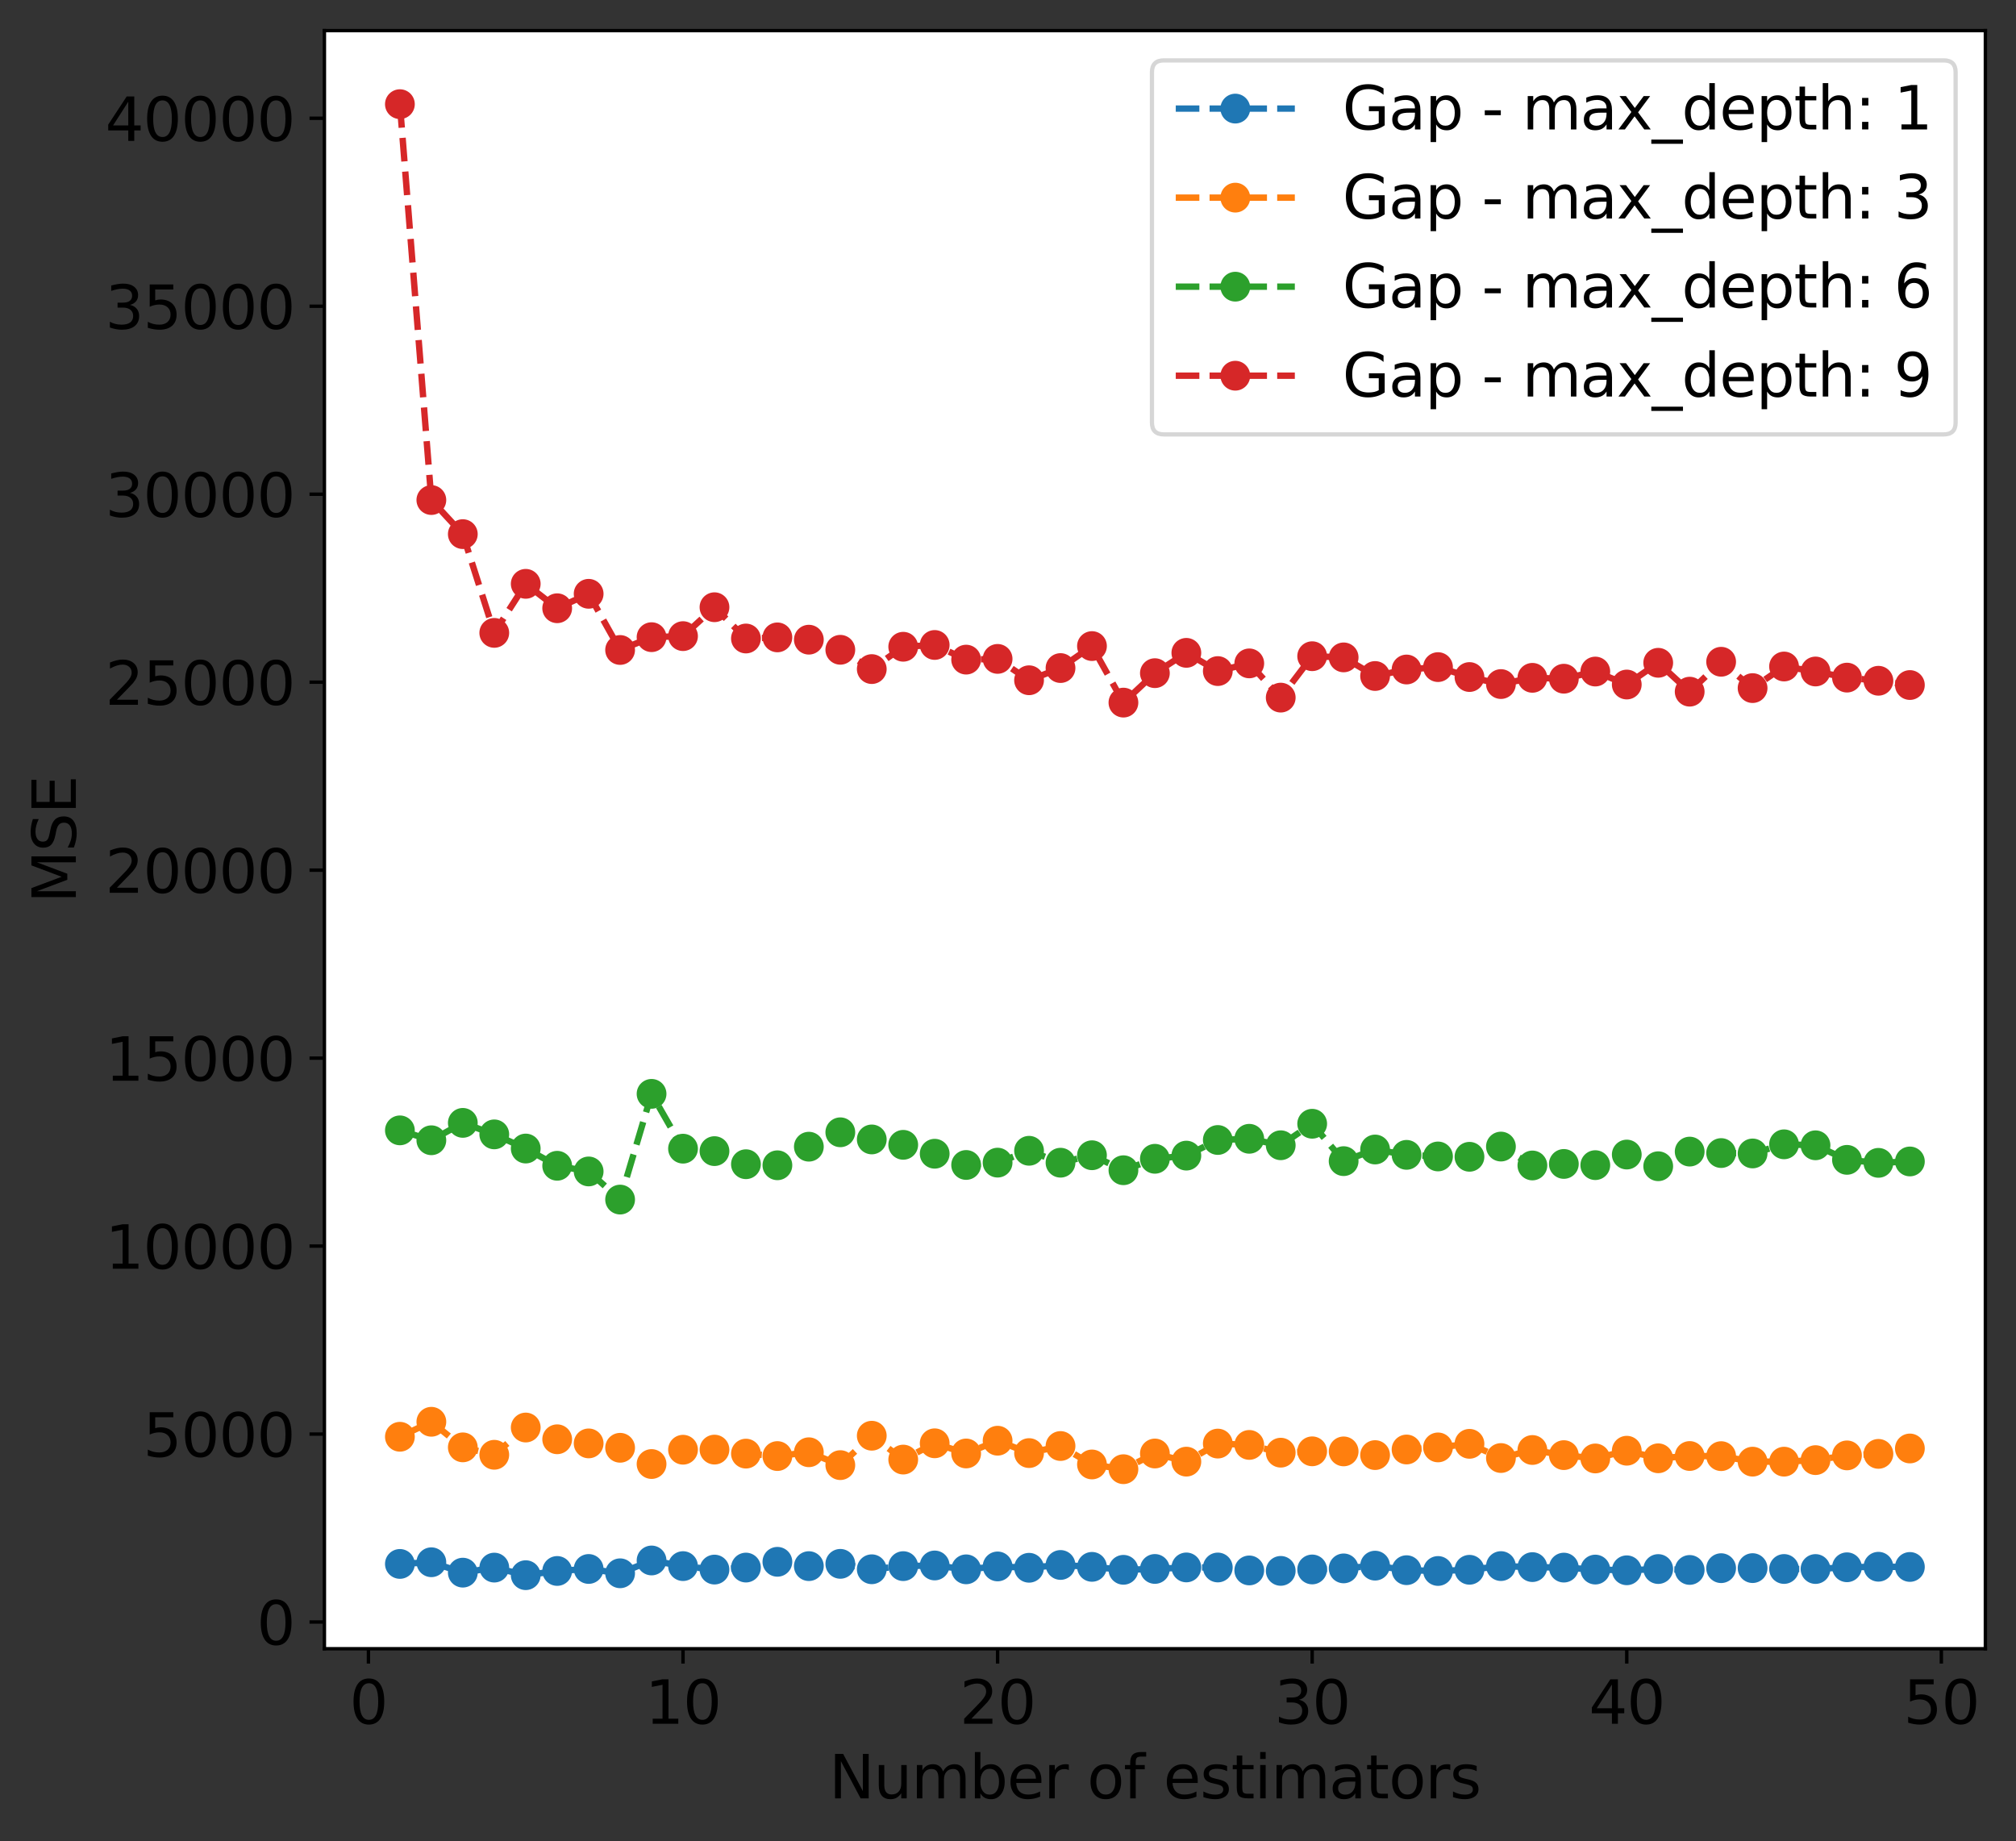 <?xml version="1.0" encoding="utf-8" standalone="no"?>
<!DOCTYPE svg PUBLIC "-//W3C//DTD SVG 1.1//EN"
  "http://www.w3.org/Graphics/SVG/1.1/DTD/svg11.dtd">
<svg height="433.019pt" version="1.1" viewBox="0 0 474.087 433.019" width="474.087pt" xmlns="http://www.w3.org/2000/svg" xmlns:xlink="http://www.w3.org/1999/xlink">
 <rect x="0" y="0" width="474.087" height="433.019" fill="#333333" stroke="none"/>
 <defs>
  <style type="text/css">*{stroke-linecap:butt;stroke-linejoin:round;}</style>
 </defs>
 <g id="figure_1">
  <g id="patch_1">
   <path d="M 0 433.019 
L 474.087 433.019 
L 474.087 0 
L 0 0 
z
" style="fill:none;"/>
  </g>
  <g id="axes_1">
   <g id="patch_2">
    <path d="M 76.287 387.72 
L 466.887 387.72 
L 466.887 7.2 
L 76.287 7.2 
z
" style="fill:#ffffff;"/>
   </g>
   <g id="matplotlib.axis_1">
    <g id="xtick_1">
     <g id="line2d_1">
      <defs>
       <path d="M 0 0 
L 0 3.5 
" id="mbbec13229d" style="stroke:#000000;stroke-width:0.8;"/>
      </defs>
      <g>
       <use style="stroke:#000000;stroke-width:0.8;" x="86.644" xlink:href="#mbbec13229d" y="387.72"/>
      </g>
     </g>
     <g id="text_1">
      <!-- 0 -->
      <g transform="translate(82.19 405.358)scale(0.14 -0.14)">
       <defs>
        <path d="M 2034 4250 
Q 1547 4250 1301 3770 
Q 1056 3291 1056 2328 
Q 1056 1369 1301 889 
Q 1547 409 2034 409 
Q 2525 409 2770 889 
Q 3016 1369 3016 2328 
Q 3016 3291 2770 3770 
Q 2525 4250 2034 4250 
z
M 2034 4750 
Q 2819 4750 3233 4129 
Q 3647 3509 3647 2328 
Q 3647 1150 3233 529 
Q 2819 -91 2034 -91 
Q 1250 -91 836 529 
Q 422 1150 422 2328 
Q 422 3509 836 4129 
Q 1250 4750 2034 4750 
z
" id="DejaVuSans-30" transform="scale(0.016)"/>
       </defs>
       <use xlink:href="#DejaVuSans-30"/>
      </g>
     </g>
    </g>
    <g id="xtick_2">
     <g id="line2d_2">
      <g>
       <use style="stroke:#000000;stroke-width:0.8;" x="160.621" xlink:href="#mbbec13229d" y="387.72"/>
      </g>
     </g>
     <g id="text_2">
      <!-- 10 -->
      <g transform="translate(151.713 405.358)scale(0.14 -0.14)">
       <defs>
        <path d="M 794 531 
L 1825 531 
L 1825 4091 
L 703 3866 
L 703 4441 
L 1819 4666 
L 2450 4666 
L 2450 531 
L 3481 531 
L 3481 0 
L 794 0 
L 794 531 
z
" id="DejaVuSans-31" transform="scale(0.016)"/>
       </defs>
       <use xlink:href="#DejaVuSans-31"/>
       <use x="63.623" xlink:href="#DejaVuSans-30"/>
      </g>
     </g>
    </g>
    <g id="xtick_3">
     <g id="line2d_3">
      <g>
       <use style="stroke:#000000;stroke-width:0.8;" x="234.598" xlink:href="#mbbec13229d" y="387.72"/>
      </g>
     </g>
     <g id="text_3">
      <!-- 20 -->
      <g transform="translate(225.691 405.358)scale(0.14 -0.14)">
       <defs>
        <path d="M 1228 531 
L 3431 531 
L 3431 0 
L 469 0 
L 469 531 
Q 828 903 1448 1529 
Q 2069 2156 2228 2338 
Q 2531 2678 2651 2914 
Q 2772 3150 2772 3378 
Q 2772 3750 2511 3984 
Q 2250 4219 1831 4219 
Q 1534 4219 1204 4116 
Q 875 4013 500 3803 
L 500 4441 
Q 881 4594 1212 4672 
Q 1544 4750 1819 4750 
Q 2544 4750 2975 4387 
Q 3406 4025 3406 3419 
Q 3406 3131 3298 2873 
Q 3191 2616 2906 2266 
Q 2828 2175 2409 1742 
Q 1991 1309 1228 531 
z
" id="DejaVuSans-32" transform="scale(0.016)"/>
       </defs>
       <use xlink:href="#DejaVuSans-32"/>
       <use x="63.623" xlink:href="#DejaVuSans-30"/>
      </g>
     </g>
    </g>
    <g id="xtick_4">
     <g id="line2d_4">
      <g>
       <use style="stroke:#000000;stroke-width:0.8;" x="308.576" xlink:href="#mbbec13229d" y="387.72"/>
      </g>
     </g>
     <g id="text_4">
      <!-- 30 -->
      <g transform="translate(299.668 405.358)scale(0.14 -0.14)">
       <defs>
        <path d="M 2597 2516 
Q 3050 2419 3304 2112 
Q 3559 1806 3559 1356 
Q 3559 666 3084 287 
Q 2609 -91 1734 -91 
Q 1441 -91 1130 -33 
Q 819 25 488 141 
L 488 750 
Q 750 597 1062 519 
Q 1375 441 1716 441 
Q 2309 441 2620 675 
Q 2931 909 2931 1356 
Q 2931 1769 2642 2001 
Q 2353 2234 1838 2234 
L 1294 2234 
L 1294 2753 
L 1863 2753 
Q 2328 2753 2575 2939 
Q 2822 3125 2822 3475 
Q 2822 3834 2567 4026 
Q 2313 4219 1838 4219 
Q 1578 4219 1281 4162 
Q 984 4106 628 3988 
L 628 4550 
Q 988 4650 1302 4700 
Q 1616 4750 1894 4750 
Q 2613 4750 3031 4423 
Q 3450 4097 3450 3541 
Q 3450 3153 3228 2886 
Q 3006 2619 2597 2516 
z
" id="DejaVuSans-33" transform="scale(0.016)"/>
       </defs>
       <use xlink:href="#DejaVuSans-33"/>
       <use x="63.623" xlink:href="#DejaVuSans-30"/>
      </g>
     </g>
    </g>
    <g id="xtick_5">
     <g id="line2d_5">
      <g>
       <use style="stroke:#000000;stroke-width:0.8;" x="382.553" xlink:href="#mbbec13229d" y="387.72"/>
      </g>
     </g>
     <g id="text_5">
      <!-- 40 -->
      <g transform="translate(373.645 405.358)scale(0.14 -0.14)">
       <defs>
        <path d="M 2419 4116 
L 825 1625 
L 2419 1625 
L 2419 4116 
z
M 2253 4666 
L 3047 4666 
L 3047 1625 
L 3713 1625 
L 3713 1100 
L 3047 1100 
L 3047 0 
L 2419 0 
L 2419 1100 
L 313 1100 
L 313 1709 
L 2253 4666 
z
" id="DejaVuSans-34" transform="scale(0.016)"/>
       </defs>
       <use xlink:href="#DejaVuSans-34"/>
       <use x="63.623" xlink:href="#DejaVuSans-30"/>
      </g>
     </g>
    </g>
    <g id="xtick_6">
     <g id="line2d_6">
      <g>
       <use style="stroke:#000000;stroke-width:0.8;" x="456.53" xlink:href="#mbbec13229d" y="387.72"/>
      </g>
     </g>
     <g id="text_6">
      <!-- 50 -->
      <g transform="translate(447.623 405.358)scale(0.14 -0.14)">
       <defs>
        <path d="M 691 4666 
L 3169 4666 
L 3169 4134 
L 1269 4134 
L 1269 2991 
Q 1406 3038 1543 3061 
Q 1681 3084 1819 3084 
Q 2600 3084 3056 2656 
Q 3513 2228 3513 1497 
Q 3513 744 3044 326 
Q 2575 -91 1722 -91 
Q 1428 -91 1123 -41 
Q 819 9 494 109 
L 494 744 
Q 775 591 1075 516 
Q 1375 441 1709 441 
Q 2250 441 2565 725 
Q 2881 1009 2881 1497 
Q 2881 1984 2565 2268 
Q 2250 2553 1709 2553 
Q 1456 2553 1204 2497 
Q 953 2441 691 2322 
L 691 4666 
z
" id="DejaVuSans-35" transform="scale(0.016)"/>
       </defs>
       <use xlink:href="#DejaVuSans-35"/>
       <use x="63.623" xlink:href="#DejaVuSans-30"/>
      </g>
     </g>
    </g>
    <g id="text_7">
     <!-- Number of estimators -->
     <g transform="translate(194.968 422.907)scale(0.14 -0.14)">
      <defs>
       <path d="M 628 4666 
L 1478 4666 
L 3547 763 
L 3547 4666 
L 4159 4666 
L 4159 0 
L 3309 0 
L 1241 3903 
L 1241 0 
L 628 0 
L 628 4666 
z
" id="DejaVuSans-4e" transform="scale(0.016)"/>
       <path d="M 544 1381 
L 544 3500 
L 1119 3500 
L 1119 1403 
Q 1119 906 1312 657 
Q 1506 409 1894 409 
Q 2359 409 2629 706 
Q 2900 1003 2900 1516 
L 2900 3500 
L 3475 3500 
L 3475 0 
L 2900 0 
L 2900 538 
Q 2691 219 2414 64 
Q 2138 -91 1772 -91 
Q 1169 -91 856 284 
Q 544 659 544 1381 
z
M 1991 3584 
L 1991 3584 
z
" id="DejaVuSans-75" transform="scale(0.016)"/>
       <path d="M 3328 2828 
Q 3544 3216 3844 3400 
Q 4144 3584 4550 3584 
Q 5097 3584 5394 3201 
Q 5691 2819 5691 2113 
L 5691 0 
L 5113 0 
L 5113 2094 
Q 5113 2597 4934 2840 
Q 4756 3084 4391 3084 
Q 3944 3084 3684 2787 
Q 3425 2491 3425 1978 
L 3425 0 
L 2847 0 
L 2847 2094 
Q 2847 2600 2669 2842 
Q 2491 3084 2119 3084 
Q 1678 3084 1418 2786 
Q 1159 2488 1159 1978 
L 1159 0 
L 581 0 
L 581 3500 
L 1159 3500 
L 1159 2956 
Q 1356 3278 1631 3431 
Q 1906 3584 2284 3584 
Q 2666 3584 2933 3390 
Q 3200 3197 3328 2828 
z
" id="DejaVuSans-6d" transform="scale(0.016)"/>
       <path d="M 3116 1747 
Q 3116 2381 2855 2742 
Q 2594 3103 2138 3103 
Q 1681 3103 1420 2742 
Q 1159 2381 1159 1747 
Q 1159 1113 1420 752 
Q 1681 391 2138 391 
Q 2594 391 2855 752 
Q 3116 1113 3116 1747 
z
M 1159 2969 
Q 1341 3281 1617 3432 
Q 1894 3584 2278 3584 
Q 2916 3584 3314 3078 
Q 3713 2572 3713 1747 
Q 3713 922 3314 415 
Q 2916 -91 2278 -91 
Q 1894 -91 1617 61 
Q 1341 213 1159 525 
L 1159 0 
L 581 0 
L 581 4863 
L 1159 4863 
L 1159 2969 
z
" id="DejaVuSans-62" transform="scale(0.016)"/>
       <path d="M 3597 1894 
L 3597 1613 
L 953 1613 
Q 991 1019 1311 708 
Q 1631 397 2203 397 
Q 2534 397 2845 478 
Q 3156 559 3463 722 
L 3463 178 
Q 3153 47 2828 -22 
Q 2503 -91 2169 -91 
Q 1331 -91 842 396 
Q 353 884 353 1716 
Q 353 2575 817 3079 
Q 1281 3584 2069 3584 
Q 2775 3584 3186 3129 
Q 3597 2675 3597 1894 
z
M 3022 2063 
Q 3016 2534 2758 2815 
Q 2500 3097 2075 3097 
Q 1594 3097 1305 2825 
Q 1016 2553 972 2059 
L 3022 2063 
z
" id="DejaVuSans-65" transform="scale(0.016)"/>
       <path d="M 2631 2963 
Q 2534 3019 2420 3045 
Q 2306 3072 2169 3072 
Q 1681 3072 1420 2755 
Q 1159 2438 1159 1844 
L 1159 0 
L 581 0 
L 581 3500 
L 1159 3500 
L 1159 2956 
Q 1341 3275 1631 3429 
Q 1922 3584 2338 3584 
Q 2397 3584 2469 3576 
Q 2541 3569 2628 3553 
L 2631 2963 
z
" id="DejaVuSans-72" transform="scale(0.016)"/>
       <path id="DejaVuSans-20" transform="scale(0.016)"/>
       <path d="M 1959 3097 
Q 1497 3097 1228 2736 
Q 959 2375 959 1747 
Q 959 1119 1226 758 
Q 1494 397 1959 397 
Q 2419 397 2687 759 
Q 2956 1122 2956 1747 
Q 2956 2369 2687 2733 
Q 2419 3097 1959 3097 
z
M 1959 3584 
Q 2709 3584 3137 3096 
Q 3566 2609 3566 1747 
Q 3566 888 3137 398 
Q 2709 -91 1959 -91 
Q 1206 -91 779 398 
Q 353 888 353 1747 
Q 353 2609 779 3096 
Q 1206 3584 1959 3584 
z
" id="DejaVuSans-6f" transform="scale(0.016)"/>
       <path d="M 2375 4863 
L 2375 4384 
L 1825 4384 
Q 1516 4384 1395 4259 
Q 1275 4134 1275 3809 
L 1275 3500 
L 2222 3500 
L 2222 3053 
L 1275 3053 
L 1275 0 
L 697 0 
L 697 3053 
L 147 3053 
L 147 3500 
L 697 3500 
L 697 3744 
Q 697 4328 969 4595 
Q 1241 4863 1831 4863 
L 2375 4863 
z
" id="DejaVuSans-66" transform="scale(0.016)"/>
       <path d="M 2834 3397 
L 2834 2853 
Q 2591 2978 2328 3040 
Q 2066 3103 1784 3103 
Q 1356 3103 1142 2972 
Q 928 2841 928 2578 
Q 928 2378 1081 2264 
Q 1234 2150 1697 2047 
L 1894 2003 
Q 2506 1872 2764 1633 
Q 3022 1394 3022 966 
Q 3022 478 2636 193 
Q 2250 -91 1575 -91 
Q 1294 -91 989 -36 
Q 684 19 347 128 
L 347 722 
Q 666 556 975 473 
Q 1284 391 1588 391 
Q 1994 391 2212 530 
Q 2431 669 2431 922 
Q 2431 1156 2273 1281 
Q 2116 1406 1581 1522 
L 1381 1569 
Q 847 1681 609 1914 
Q 372 2147 372 2553 
Q 372 3047 722 3315 
Q 1072 3584 1716 3584 
Q 2034 3584 2315 3537 
Q 2597 3491 2834 3397 
z
" id="DejaVuSans-73" transform="scale(0.016)"/>
       <path d="M 1172 4494 
L 1172 3500 
L 2356 3500 
L 2356 3053 
L 1172 3053 
L 1172 1153 
Q 1172 725 1289 603 
Q 1406 481 1766 481 
L 2356 481 
L 2356 0 
L 1766 0 
Q 1100 0 847 248 
Q 594 497 594 1153 
L 594 3053 
L 172 3053 
L 172 3500 
L 594 3500 
L 594 4494 
L 1172 4494 
z
" id="DejaVuSans-74" transform="scale(0.016)"/>
       <path d="M 603 3500 
L 1178 3500 
L 1178 0 
L 603 0 
L 603 3500 
z
M 603 4863 
L 1178 4863 
L 1178 4134 
L 603 4134 
L 603 4863 
z
" id="DejaVuSans-69" transform="scale(0.016)"/>
       <path d="M 2194 1759 
Q 1497 1759 1228 1600 
Q 959 1441 959 1056 
Q 959 750 1161 570 
Q 1363 391 1709 391 
Q 2188 391 2477 730 
Q 2766 1069 2766 1631 
L 2766 1759 
L 2194 1759 
z
M 3341 1997 
L 3341 0 
L 2766 0 
L 2766 531 
Q 2569 213 2275 61 
Q 1981 -91 1556 -91 
Q 1019 -91 701 211 
Q 384 513 384 1019 
Q 384 1609 779 1909 
Q 1175 2209 1959 2209 
L 2766 2209 
L 2766 2266 
Q 2766 2663 2505 2880 
Q 2244 3097 1772 3097 
Q 1472 3097 1187 3025 
Q 903 2953 641 2809 
L 641 3341 
Q 956 3463 1253 3523 
Q 1550 3584 1831 3584 
Q 2591 3584 2966 3190 
Q 3341 2797 3341 1997 
z
" id="DejaVuSans-61" transform="scale(0.016)"/>
      </defs>
      <use xlink:href="#DejaVuSans-4e"/>
      <use x="74.805" xlink:href="#DejaVuSans-75"/>
      <use x="138.184" xlink:href="#DejaVuSans-6d"/>
      <use x="235.596" xlink:href="#DejaVuSans-62"/>
      <use x="299.072" xlink:href="#DejaVuSans-65"/>
      <use x="360.596" xlink:href="#DejaVuSans-72"/>
      <use x="401.709" xlink:href="#DejaVuSans-20"/>
      <use x="433.496" xlink:href="#DejaVuSans-6f"/>
      <use x="494.678" xlink:href="#DejaVuSans-66"/>
      <use x="529.883" xlink:href="#DejaVuSans-20"/>
      <use x="561.67" xlink:href="#DejaVuSans-65"/>
      <use x="623.193" xlink:href="#DejaVuSans-73"/>
      <use x="675.293" xlink:href="#DejaVuSans-74"/>
      <use x="714.502" xlink:href="#DejaVuSans-69"/>
      <use x="742.285" xlink:href="#DejaVuSans-6d"/>
      <use x="839.697" xlink:href="#DejaVuSans-61"/>
      <use x="900.977" xlink:href="#DejaVuSans-74"/>
      <use x="940.186" xlink:href="#DejaVuSans-6f"/>
      <use x="1001.367" xlink:href="#DejaVuSans-72"/>
      <use x="1042.48" xlink:href="#DejaVuSans-73"/>
     </g>
    </g>
   </g>
   <g id="matplotlib.axis_2">
    <g id="ytick_1">
     <g id="line2d_7">
      <defs>
       <path d="M 0 0 
L -3.5 0 
" id="mc8174cc908" style="stroke:#000000;stroke-width:0.8;"/>
      </defs>
      <g>
       <use style="stroke:#000000;stroke-width:0.8;" x="76.287" xlink:href="#mc8174cc908" y="381.44"/>
      </g>
     </g>
     <g id="text_8">
      <!-- 0 -->
      <g transform="translate(60.379 386.759)scale(0.14 -0.14)">
       <use xlink:href="#DejaVuSans-30"/>
      </g>
     </g>
    </g>
    <g id="ytick_2">
     <g id="line2d_8">
      <g>
       <use style="stroke:#000000;stroke-width:0.8;" x="76.287" xlink:href="#mc8174cc908" y="337.237"/>
      </g>
     </g>
     <g id="text_9">
      <!-- 5000 -->
      <g transform="translate(33.657 342.556)scale(0.14 -0.14)">
       <use xlink:href="#DejaVuSans-35"/>
       <use x="63.623" xlink:href="#DejaVuSans-30"/>
       <use x="127.246" xlink:href="#DejaVuSans-30"/>
       <use x="190.869" xlink:href="#DejaVuSans-30"/>
      </g>
     </g>
    </g>
    <g id="ytick_3">
     <g id="line2d_9">
      <g>
       <use style="stroke:#000000;stroke-width:0.8;" x="76.287" xlink:href="#mc8174cc908" y="293.034"/>
      </g>
     </g>
     <g id="text_10">
      <!-- 10000 -->
      <g transform="translate(24.749 298.353)scale(0.14 -0.14)">
       <use xlink:href="#DejaVuSans-31"/>
       <use x="63.623" xlink:href="#DejaVuSans-30"/>
       <use x="127.246" xlink:href="#DejaVuSans-30"/>
       <use x="190.869" xlink:href="#DejaVuSans-30"/>
       <use x="254.492" xlink:href="#DejaVuSans-30"/>
      </g>
     </g>
    </g>
    <g id="ytick_4">
     <g id="line2d_10">
      <g>
       <use style="stroke:#000000;stroke-width:0.8;" x="76.287" xlink:href="#mc8174cc908" y="248.831"/>
      </g>
     </g>
     <g id="text_11">
      <!-- 15000 -->
      <g transform="translate(24.749 254.149)scale(0.14 -0.14)">
       <use xlink:href="#DejaVuSans-31"/>
       <use x="63.623" xlink:href="#DejaVuSans-35"/>
       <use x="127.246" xlink:href="#DejaVuSans-30"/>
       <use x="190.869" xlink:href="#DejaVuSans-30"/>
       <use x="254.492" xlink:href="#DejaVuSans-30"/>
      </g>
     </g>
    </g>
    <g id="ytick_5">
     <g id="line2d_11">
      <g>
       <use style="stroke:#000000;stroke-width:0.8;" x="76.287" xlink:href="#mc8174cc908" y="204.627"/>
      </g>
     </g>
     <g id="text_12">
      <!-- 20000 -->
      <g transform="translate(24.749 209.946)scale(0.14 -0.14)">
       <use xlink:href="#DejaVuSans-32"/>
       <use x="63.623" xlink:href="#DejaVuSans-30"/>
       <use x="127.246" xlink:href="#DejaVuSans-30"/>
       <use x="190.869" xlink:href="#DejaVuSans-30"/>
       <use x="254.492" xlink:href="#DejaVuSans-30"/>
      </g>
     </g>
    </g>
    <g id="ytick_6">
     <g id="line2d_12">
      <g>
       <use style="stroke:#000000;stroke-width:0.8;" x="76.287" xlink:href="#mc8174cc908" y="160.424"/>
      </g>
     </g>
     <g id="text_13">
      <!-- 25000 -->
      <g transform="translate(24.749 165.743)scale(0.14 -0.14)">
       <use xlink:href="#DejaVuSans-32"/>
       <use x="63.623" xlink:href="#DejaVuSans-35"/>
       <use x="127.246" xlink:href="#DejaVuSans-30"/>
       <use x="190.869" xlink:href="#DejaVuSans-30"/>
       <use x="254.492" xlink:href="#DejaVuSans-30"/>
      </g>
     </g>
    </g>
    <g id="ytick_7">
     <g id="line2d_13">
      <g>
       <use style="stroke:#000000;stroke-width:0.8;" x="76.287" xlink:href="#mc8174cc908" y="116.221"/>
      </g>
     </g>
     <g id="text_14">
      <!-- 30000 -->
      <g transform="translate(24.749 121.54)scale(0.14 -0.14)">
       <use xlink:href="#DejaVuSans-33"/>
       <use x="63.623" xlink:href="#DejaVuSans-30"/>
       <use x="127.246" xlink:href="#DejaVuSans-30"/>
       <use x="190.869" xlink:href="#DejaVuSans-30"/>
       <use x="254.492" xlink:href="#DejaVuSans-30"/>
      </g>
     </g>
    </g>
    <g id="ytick_8">
     <g id="line2d_14">
      <g>
       <use style="stroke:#000000;stroke-width:0.8;" x="76.287" xlink:href="#mc8174cc908" y="72.018"/>
      </g>
     </g>
     <g id="text_15">
      <!-- 35000 -->
      <g transform="translate(24.749 77.337)scale(0.14 -0.14)">
       <use xlink:href="#DejaVuSans-33"/>
       <use x="63.623" xlink:href="#DejaVuSans-35"/>
       <use x="127.246" xlink:href="#DejaVuSans-30"/>
       <use x="190.869" xlink:href="#DejaVuSans-30"/>
       <use x="254.492" xlink:href="#DejaVuSans-30"/>
      </g>
     </g>
    </g>
    <g id="ytick_9">
     <g id="line2d_15">
      <g>
       <use style="stroke:#000000;stroke-width:0.8;" x="76.287" xlink:href="#mc8174cc908" y="27.815"/>
      </g>
     </g>
     <g id="text_16">
      <!-- 40000 -->
      <g transform="translate(24.749 33.134)scale(0.14 -0.14)">
       <use xlink:href="#DejaVuSans-34"/>
       <use x="63.623" xlink:href="#DejaVuSans-30"/>
       <use x="127.246" xlink:href="#DejaVuSans-30"/>
       <use x="190.869" xlink:href="#DejaVuSans-30"/>
       <use x="254.492" xlink:href="#DejaVuSans-30"/>
      </g>
     </g>
    </g>
    <g id="text_17">
     <!-- MSE -->
     <g transform="translate(17.838 212.367)rotate(-90)scale(0.14 -0.14)">
      <defs>
       <path d="M 628 4666 
L 1569 4666 
L 2759 1491 
L 3956 4666 
L 4897 4666 
L 4897 0 
L 4281 0 
L 4281 4097 
L 3078 897 
L 2444 897 
L 1241 4097 
L 1241 0 
L 628 0 
L 628 4666 
z
" id="DejaVuSans-4d" transform="scale(0.016)"/>
       <path d="M 3425 4513 
L 3425 3897 
Q 3066 4069 2747 4153 
Q 2428 4238 2131 4238 
Q 1616 4238 1336 4038 
Q 1056 3838 1056 3469 
Q 1056 3159 1242 3001 
Q 1428 2844 1947 2747 
L 2328 2669 
Q 3034 2534 3370 2195 
Q 3706 1856 3706 1288 
Q 3706 609 3251 259 
Q 2797 -91 1919 -91 
Q 1588 -91 1214 -16 
Q 841 59 441 206 
L 441 856 
Q 825 641 1194 531 
Q 1563 422 1919 422 
Q 2459 422 2753 634 
Q 3047 847 3047 1241 
Q 3047 1584 2836 1778 
Q 2625 1972 2144 2069 
L 1759 2144 
Q 1053 2284 737 2584 
Q 422 2884 422 3419 
Q 422 4038 858 4394 
Q 1294 4750 2059 4750 
Q 2388 4750 2728 4690 
Q 3069 4631 3425 4513 
z
" id="DejaVuSans-53" transform="scale(0.016)"/>
       <path d="M 628 4666 
L 3578 4666 
L 3578 4134 
L 1259 4134 
L 1259 2753 
L 3481 2753 
L 3481 2222 
L 1259 2222 
L 1259 531 
L 3634 531 
L 3634 0 
L 628 0 
L 628 4666 
z
" id="DejaVuSans-45" transform="scale(0.016)"/>
      </defs>
      <use xlink:href="#DejaVuSans-4d"/>
      <use x="86.279" xlink:href="#DejaVuSans-53"/>
      <use x="149.756" xlink:href="#DejaVuSans-45"/>
     </g>
    </g>
   </g>
   <g id="line2d_16">
    <path clip-path="url(#p6f18431cf8)" d="M 94.041 367.778 
L 101.439 367.384 
L 108.837 369.83 
L 116.235 368.643 
L 123.632 370.424 
L 131.03 369.433 
L 138.428 368.965 
L 145.826 369.979 
L 153.223 366.966 
L 160.621 368.293 
L 168.019 369.108 
L 175.416 368.636 
L 182.814 367.28 
L 190.212 368.296 
L 197.61 367.76 
L 205.007 369.033 
L 212.405 368.297 
L 219.803 368.141 
L 227.201 369.049 
L 234.598 368.367 
L 241.996 368.683 
L 249.394 368.022 
L 256.791 368.467 
L 264.189 369.162 
L 271.587 368.96 
L 278.985 368.602 
L 286.382 368.615 
L 293.78 369.308 
L 301.178 369.414 
L 308.576 369.078 
L 315.973 368.829 
L 323.371 368.182 
L 330.769 369.249 
L 338.166 369.437 
L 345.564 369.155 
L 352.962 368.286 
L 360.36 368.526 
L 367.757 368.644 
L 375.155 369.106 
L 382.553 369.274 
L 389.951 368.981 
L 397.348 369.193 
L 404.746 368.776 
L 412.144 368.764 
L 419.541 368.968 
L 426.939 368.975 
L 434.337 368.566 
L 441.735 368.44 
L 449.132 368.491 
" style="fill:none;stroke:#1f77b4;stroke-dasharray:5.55,2.4;stroke-dashoffset:0;stroke-width:1.5;"/>
    <defs>
     <path d="M 0 3 
C 0.796 3 1.559 2.684 2.121 2.121 
C 2.684 1.559 3 0.796 3 0 
C 3 -0.796 2.684 -1.559 2.121 -2.121 
C 1.559 -2.684 0.796 -3 0 -3 
C -0.796 -3 -1.559 -2.684 -2.121 -2.121 
C -2.684 -1.559 -3 -0.796 -3 0 
C -3 0.796 -2.684 1.559 -2.121 2.121 
C -1.559 2.684 -0.796 3 0 3 
z
" id="m19cf867a09" style="stroke:#1f77b4;"/>
    </defs>
    <g clip-path="url(#p6f18431cf8)">
     <use style="fill:#1f77b4;stroke:#1f77b4;" x="94.041" xlink:href="#m19cf867a09" y="367.778"/>
     <use style="fill:#1f77b4;stroke:#1f77b4;" x="101.439" xlink:href="#m19cf867a09" y="367.384"/>
     <use style="fill:#1f77b4;stroke:#1f77b4;" x="108.837" xlink:href="#m19cf867a09" y="369.83"/>
     <use style="fill:#1f77b4;stroke:#1f77b4;" x="116.235" xlink:href="#m19cf867a09" y="368.643"/>
     <use style="fill:#1f77b4;stroke:#1f77b4;" x="123.632" xlink:href="#m19cf867a09" y="370.424"/>
     <use style="fill:#1f77b4;stroke:#1f77b4;" x="131.03" xlink:href="#m19cf867a09" y="369.433"/>
     <use style="fill:#1f77b4;stroke:#1f77b4;" x="138.428" xlink:href="#m19cf867a09" y="368.965"/>
     <use style="fill:#1f77b4;stroke:#1f77b4;" x="145.826" xlink:href="#m19cf867a09" y="369.979"/>
     <use style="fill:#1f77b4;stroke:#1f77b4;" x="153.223" xlink:href="#m19cf867a09" y="366.966"/>
     <use style="fill:#1f77b4;stroke:#1f77b4;" x="160.621" xlink:href="#m19cf867a09" y="368.293"/>
     <use style="fill:#1f77b4;stroke:#1f77b4;" x="168.019" xlink:href="#m19cf867a09" y="369.108"/>
     <use style="fill:#1f77b4;stroke:#1f77b4;" x="175.416" xlink:href="#m19cf867a09" y="368.636"/>
     <use style="fill:#1f77b4;stroke:#1f77b4;" x="182.814" xlink:href="#m19cf867a09" y="367.28"/>
     <use style="fill:#1f77b4;stroke:#1f77b4;" x="190.212" xlink:href="#m19cf867a09" y="368.296"/>
     <use style="fill:#1f77b4;stroke:#1f77b4;" x="197.61" xlink:href="#m19cf867a09" y="367.76"/>
     <use style="fill:#1f77b4;stroke:#1f77b4;" x="205.007" xlink:href="#m19cf867a09" y="369.033"/>
     <use style="fill:#1f77b4;stroke:#1f77b4;" x="212.405" xlink:href="#m19cf867a09" y="368.297"/>
     <use style="fill:#1f77b4;stroke:#1f77b4;" x="219.803" xlink:href="#m19cf867a09" y="368.141"/>
     <use style="fill:#1f77b4;stroke:#1f77b4;" x="227.201" xlink:href="#m19cf867a09" y="369.049"/>
     <use style="fill:#1f77b4;stroke:#1f77b4;" x="234.598" xlink:href="#m19cf867a09" y="368.367"/>
     <use style="fill:#1f77b4;stroke:#1f77b4;" x="241.996" xlink:href="#m19cf867a09" y="368.683"/>
     <use style="fill:#1f77b4;stroke:#1f77b4;" x="249.394" xlink:href="#m19cf867a09" y="368.022"/>
     <use style="fill:#1f77b4;stroke:#1f77b4;" x="256.791" xlink:href="#m19cf867a09" y="368.467"/>
     <use style="fill:#1f77b4;stroke:#1f77b4;" x="264.189" xlink:href="#m19cf867a09" y="369.162"/>
     <use style="fill:#1f77b4;stroke:#1f77b4;" x="271.587" xlink:href="#m19cf867a09" y="368.96"/>
     <use style="fill:#1f77b4;stroke:#1f77b4;" x="278.985" xlink:href="#m19cf867a09" y="368.602"/>
     <use style="fill:#1f77b4;stroke:#1f77b4;" x="286.382" xlink:href="#m19cf867a09" y="368.615"/>
     <use style="fill:#1f77b4;stroke:#1f77b4;" x="293.78" xlink:href="#m19cf867a09" y="369.308"/>
     <use style="fill:#1f77b4;stroke:#1f77b4;" x="301.178" xlink:href="#m19cf867a09" y="369.414"/>
     <use style="fill:#1f77b4;stroke:#1f77b4;" x="308.576" xlink:href="#m19cf867a09" y="369.078"/>
     <use style="fill:#1f77b4;stroke:#1f77b4;" x="315.973" xlink:href="#m19cf867a09" y="368.829"/>
     <use style="fill:#1f77b4;stroke:#1f77b4;" x="323.371" xlink:href="#m19cf867a09" y="368.182"/>
     <use style="fill:#1f77b4;stroke:#1f77b4;" x="330.769" xlink:href="#m19cf867a09" y="369.249"/>
     <use style="fill:#1f77b4;stroke:#1f77b4;" x="338.166" xlink:href="#m19cf867a09" y="369.437"/>
     <use style="fill:#1f77b4;stroke:#1f77b4;" x="345.564" xlink:href="#m19cf867a09" y="369.155"/>
     <use style="fill:#1f77b4;stroke:#1f77b4;" x="352.962" xlink:href="#m19cf867a09" y="368.286"/>
     <use style="fill:#1f77b4;stroke:#1f77b4;" x="360.36" xlink:href="#m19cf867a09" y="368.526"/>
     <use style="fill:#1f77b4;stroke:#1f77b4;" x="367.757" xlink:href="#m19cf867a09" y="368.644"/>
     <use style="fill:#1f77b4;stroke:#1f77b4;" x="375.155" xlink:href="#m19cf867a09" y="369.106"/>
     <use style="fill:#1f77b4;stroke:#1f77b4;" x="382.553" xlink:href="#m19cf867a09" y="369.274"/>
     <use style="fill:#1f77b4;stroke:#1f77b4;" x="389.951" xlink:href="#m19cf867a09" y="368.981"/>
     <use style="fill:#1f77b4;stroke:#1f77b4;" x="397.348" xlink:href="#m19cf867a09" y="369.193"/>
     <use style="fill:#1f77b4;stroke:#1f77b4;" x="404.746" xlink:href="#m19cf867a09" y="368.776"/>
     <use style="fill:#1f77b4;stroke:#1f77b4;" x="412.144" xlink:href="#m19cf867a09" y="368.764"/>
     <use style="fill:#1f77b4;stroke:#1f77b4;" x="419.541" xlink:href="#m19cf867a09" y="368.968"/>
     <use style="fill:#1f77b4;stroke:#1f77b4;" x="426.939" xlink:href="#m19cf867a09" y="368.975"/>
     <use style="fill:#1f77b4;stroke:#1f77b4;" x="434.337" xlink:href="#m19cf867a09" y="368.566"/>
     <use style="fill:#1f77b4;stroke:#1f77b4;" x="441.735" xlink:href="#m19cf867a09" y="368.44"/>
     <use style="fill:#1f77b4;stroke:#1f77b4;" x="449.132" xlink:href="#m19cf867a09" y="368.491"/>
    </g>
   </g>
   <g id="line2d_17">
    <path clip-path="url(#p6f18431cf8)" d="M 94.041 337.876 
L 101.439 334.35 
L 108.837 340.367 
L 116.235 342.112 
L 123.632 335.701 
L 131.03 338.465 
L 138.428 339.435 
L 145.826 340.466 
L 153.223 344.287 
L 160.621 340.922 
L 168.019 340.895 
L 175.416 341.84 
L 182.814 342.413 
L 190.212 341.518 
L 197.61 344.544 
L 205.007 337.631 
L 212.405 343.24 
L 219.803 339.411 
L 227.201 341.803 
L 234.598 338.803 
L 241.996 341.714 
L 249.394 340.051 
L 256.791 344.387 
L 264.189 345.502 
L 271.587 341.811 
L 278.985 343.725 
L 286.382 339.479 
L 293.78 339.792 
L 301.178 341.617 
L 308.576 341.298 
L 315.973 341.315 
L 323.371 342.186 
L 330.769 340.869 
L 338.166 340.378 
L 345.564 339.535 
L 352.962 342.876 
L 360.36 340.986 
L 367.757 342.193 
L 375.155 342.975 
L 382.553 341.156 
L 389.951 342.937 
L 397.348 342.4 
L 404.746 342.431 
L 412.144 343.728 
L 419.541 343.73 
L 426.939 343.367 
L 434.337 342.255 
L 441.735 341.899 
L 449.132 340.628 
" style="fill:none;stroke:#ff7f0e;stroke-dasharray:5.55,2.4;stroke-dashoffset:0;stroke-width:1.5;"/>
    <defs>
     <path d="M 0 3 
C 0.796 3 1.559 2.684 2.121 2.121 
C 2.684 1.559 3 0.796 3 0 
C 3 -0.796 2.684 -1.559 2.121 -2.121 
C 1.559 -2.684 0.796 -3 0 -3 
C -0.796 -3 -1.559 -2.684 -2.121 -2.121 
C -2.684 -1.559 -3 -0.796 -3 0 
C -3 0.796 -2.684 1.559 -2.121 2.121 
C -1.559 2.684 -0.796 3 0 3 
z
" id="m450ff4b26f" style="stroke:#ff7f0e;"/>
    </defs>
    <g clip-path="url(#p6f18431cf8)">
     <use style="fill:#ff7f0e;stroke:#ff7f0e;" x="94.041" xlink:href="#m450ff4b26f" y="337.876"/>
     <use style="fill:#ff7f0e;stroke:#ff7f0e;" x="101.439" xlink:href="#m450ff4b26f" y="334.35"/>
     <use style="fill:#ff7f0e;stroke:#ff7f0e;" x="108.837" xlink:href="#m450ff4b26f" y="340.367"/>
     <use style="fill:#ff7f0e;stroke:#ff7f0e;" x="116.235" xlink:href="#m450ff4b26f" y="342.112"/>
     <use style="fill:#ff7f0e;stroke:#ff7f0e;" x="123.632" xlink:href="#m450ff4b26f" y="335.701"/>
     <use style="fill:#ff7f0e;stroke:#ff7f0e;" x="131.03" xlink:href="#m450ff4b26f" y="338.465"/>
     <use style="fill:#ff7f0e;stroke:#ff7f0e;" x="138.428" xlink:href="#m450ff4b26f" y="339.435"/>
     <use style="fill:#ff7f0e;stroke:#ff7f0e;" x="145.826" xlink:href="#m450ff4b26f" y="340.466"/>
     <use style="fill:#ff7f0e;stroke:#ff7f0e;" x="153.223" xlink:href="#m450ff4b26f" y="344.287"/>
     <use style="fill:#ff7f0e;stroke:#ff7f0e;" x="160.621" xlink:href="#m450ff4b26f" y="340.922"/>
     <use style="fill:#ff7f0e;stroke:#ff7f0e;" x="168.019" xlink:href="#m450ff4b26f" y="340.895"/>
     <use style="fill:#ff7f0e;stroke:#ff7f0e;" x="175.416" xlink:href="#m450ff4b26f" y="341.84"/>
     <use style="fill:#ff7f0e;stroke:#ff7f0e;" x="182.814" xlink:href="#m450ff4b26f" y="342.413"/>
     <use style="fill:#ff7f0e;stroke:#ff7f0e;" x="190.212" xlink:href="#m450ff4b26f" y="341.518"/>
     <use style="fill:#ff7f0e;stroke:#ff7f0e;" x="197.61" xlink:href="#m450ff4b26f" y="344.544"/>
     <use style="fill:#ff7f0e;stroke:#ff7f0e;" x="205.007" xlink:href="#m450ff4b26f" y="337.631"/>
     <use style="fill:#ff7f0e;stroke:#ff7f0e;" x="212.405" xlink:href="#m450ff4b26f" y="343.24"/>
     <use style="fill:#ff7f0e;stroke:#ff7f0e;" x="219.803" xlink:href="#m450ff4b26f" y="339.411"/>
     <use style="fill:#ff7f0e;stroke:#ff7f0e;" x="227.201" xlink:href="#m450ff4b26f" y="341.803"/>
     <use style="fill:#ff7f0e;stroke:#ff7f0e;" x="234.598" xlink:href="#m450ff4b26f" y="338.803"/>
     <use style="fill:#ff7f0e;stroke:#ff7f0e;" x="241.996" xlink:href="#m450ff4b26f" y="341.714"/>
     <use style="fill:#ff7f0e;stroke:#ff7f0e;" x="249.394" xlink:href="#m450ff4b26f" y="340.051"/>
     <use style="fill:#ff7f0e;stroke:#ff7f0e;" x="256.791" xlink:href="#m450ff4b26f" y="344.387"/>
     <use style="fill:#ff7f0e;stroke:#ff7f0e;" x="264.189" xlink:href="#m450ff4b26f" y="345.502"/>
     <use style="fill:#ff7f0e;stroke:#ff7f0e;" x="271.587" xlink:href="#m450ff4b26f" y="341.811"/>
     <use style="fill:#ff7f0e;stroke:#ff7f0e;" x="278.985" xlink:href="#m450ff4b26f" y="343.725"/>
     <use style="fill:#ff7f0e;stroke:#ff7f0e;" x="286.382" xlink:href="#m450ff4b26f" y="339.479"/>
     <use style="fill:#ff7f0e;stroke:#ff7f0e;" x="293.78" xlink:href="#m450ff4b26f" y="339.792"/>
     <use style="fill:#ff7f0e;stroke:#ff7f0e;" x="301.178" xlink:href="#m450ff4b26f" y="341.617"/>
     <use style="fill:#ff7f0e;stroke:#ff7f0e;" x="308.576" xlink:href="#m450ff4b26f" y="341.298"/>
     <use style="fill:#ff7f0e;stroke:#ff7f0e;" x="315.973" xlink:href="#m450ff4b26f" y="341.315"/>
     <use style="fill:#ff7f0e;stroke:#ff7f0e;" x="323.371" xlink:href="#m450ff4b26f" y="342.186"/>
     <use style="fill:#ff7f0e;stroke:#ff7f0e;" x="330.769" xlink:href="#m450ff4b26f" y="340.869"/>
     <use style="fill:#ff7f0e;stroke:#ff7f0e;" x="338.166" xlink:href="#m450ff4b26f" y="340.378"/>
     <use style="fill:#ff7f0e;stroke:#ff7f0e;" x="345.564" xlink:href="#m450ff4b26f" y="339.535"/>
     <use style="fill:#ff7f0e;stroke:#ff7f0e;" x="352.962" xlink:href="#m450ff4b26f" y="342.876"/>
     <use style="fill:#ff7f0e;stroke:#ff7f0e;" x="360.36" xlink:href="#m450ff4b26f" y="340.986"/>
     <use style="fill:#ff7f0e;stroke:#ff7f0e;" x="367.757" xlink:href="#m450ff4b26f" y="342.193"/>
     <use style="fill:#ff7f0e;stroke:#ff7f0e;" x="375.155" xlink:href="#m450ff4b26f" y="342.975"/>
     <use style="fill:#ff7f0e;stroke:#ff7f0e;" x="382.553" xlink:href="#m450ff4b26f" y="341.156"/>
     <use style="fill:#ff7f0e;stroke:#ff7f0e;" x="389.951" xlink:href="#m450ff4b26f" y="342.937"/>
     <use style="fill:#ff7f0e;stroke:#ff7f0e;" x="397.348" xlink:href="#m450ff4b26f" y="342.4"/>
     <use style="fill:#ff7f0e;stroke:#ff7f0e;" x="404.746" xlink:href="#m450ff4b26f" y="342.431"/>
     <use style="fill:#ff7f0e;stroke:#ff7f0e;" x="412.144" xlink:href="#m450ff4b26f" y="343.728"/>
     <use style="fill:#ff7f0e;stroke:#ff7f0e;" x="419.541" xlink:href="#m450ff4b26f" y="343.73"/>
     <use style="fill:#ff7f0e;stroke:#ff7f0e;" x="426.939" xlink:href="#m450ff4b26f" y="343.367"/>
     <use style="fill:#ff7f0e;stroke:#ff7f0e;" x="434.337" xlink:href="#m450ff4b26f" y="342.255"/>
     <use style="fill:#ff7f0e;stroke:#ff7f0e;" x="441.735" xlink:href="#m450ff4b26f" y="341.899"/>
     <use style="fill:#ff7f0e;stroke:#ff7f0e;" x="449.132" xlink:href="#m450ff4b26f" y="340.628"/>
    </g>
   </g>
   <g id="line2d_18">
    <path clip-path="url(#p6f18431cf8)" d="M 94.041 265.82 
L 101.439 268.147 
L 108.837 264.059 
L 116.235 266.764 
L 123.632 270.094 
L 131.03 274.147 
L 138.428 275.481 
L 145.826 282.098 
L 153.223 257.235 
L 160.621 270.127 
L 168.019 270.701 
L 175.416 273.782 
L 182.814 274.031 
L 190.212 269.66 
L 197.61 266.273 
L 205.007 267.955 
L 212.405 269.221 
L 219.803 271.318 
L 227.201 273.959 
L 234.598 273.41 
L 241.996 270.621 
L 249.394 273.427 
L 256.791 271.671 
L 264.189 275.195 
L 271.587 272.506 
L 278.985 271.759 
L 286.382 268.084 
L 293.78 267.802 
L 301.178 269.321 
L 308.576 264.266 
L 315.973 273.058 
L 323.371 270.321 
L 330.769 271.58 
L 338.166 271.956 
L 345.564 272.035 
L 352.962 269.632 
L 360.36 274.076 
L 367.757 273.717 
L 375.155 273.999 
L 382.553 271.508 
L 389.951 274.257 
L 397.348 270.813 
L 404.746 271.158 
L 412.144 271.25 
L 419.541 269.102 
L 426.939 269.332 
L 434.337 272.756 
L 441.735 273.461 
L 449.132 273.133 
" style="fill:none;stroke:#2ca02c;stroke-dasharray:5.55,2.4;stroke-dashoffset:0;stroke-width:1.5;"/>
    <defs>
     <path d="M 0 3 
C 0.796 3 1.559 2.684 2.121 2.121 
C 2.684 1.559 3 0.796 3 0 
C 3 -0.796 2.684 -1.559 2.121 -2.121 
C 1.559 -2.684 0.796 -3 0 -3 
C -0.796 -3 -1.559 -2.684 -2.121 -2.121 
C -2.684 -1.559 -3 -0.796 -3 0 
C -3 0.796 -2.684 1.559 -2.121 2.121 
C -1.559 2.684 -0.796 3 0 3 
z
" id="m1999e0a865" style="stroke:#2ca02c;"/>
    </defs>
    <g clip-path="url(#p6f18431cf8)">
     <use style="fill:#2ca02c;stroke:#2ca02c;" x="94.041" xlink:href="#m1999e0a865" y="265.82"/>
     <use style="fill:#2ca02c;stroke:#2ca02c;" x="101.439" xlink:href="#m1999e0a865" y="268.147"/>
     <use style="fill:#2ca02c;stroke:#2ca02c;" x="108.837" xlink:href="#m1999e0a865" y="264.059"/>
     <use style="fill:#2ca02c;stroke:#2ca02c;" x="116.235" xlink:href="#m1999e0a865" y="266.764"/>
     <use style="fill:#2ca02c;stroke:#2ca02c;" x="123.632" xlink:href="#m1999e0a865" y="270.094"/>
     <use style="fill:#2ca02c;stroke:#2ca02c;" x="131.03" xlink:href="#m1999e0a865" y="274.147"/>
     <use style="fill:#2ca02c;stroke:#2ca02c;" x="138.428" xlink:href="#m1999e0a865" y="275.481"/>
     <use style="fill:#2ca02c;stroke:#2ca02c;" x="145.826" xlink:href="#m1999e0a865" y="282.098"/>
     <use style="fill:#2ca02c;stroke:#2ca02c;" x="153.223" xlink:href="#m1999e0a865" y="257.235"/>
     <use style="fill:#2ca02c;stroke:#2ca02c;" x="160.621" xlink:href="#m1999e0a865" y="270.127"/>
     <use style="fill:#2ca02c;stroke:#2ca02c;" x="168.019" xlink:href="#m1999e0a865" y="270.701"/>
     <use style="fill:#2ca02c;stroke:#2ca02c;" x="175.416" xlink:href="#m1999e0a865" y="273.782"/>
     <use style="fill:#2ca02c;stroke:#2ca02c;" x="182.814" xlink:href="#m1999e0a865" y="274.031"/>
     <use style="fill:#2ca02c;stroke:#2ca02c;" x="190.212" xlink:href="#m1999e0a865" y="269.66"/>
     <use style="fill:#2ca02c;stroke:#2ca02c;" x="197.61" xlink:href="#m1999e0a865" y="266.273"/>
     <use style="fill:#2ca02c;stroke:#2ca02c;" x="205.007" xlink:href="#m1999e0a865" y="267.955"/>
     <use style="fill:#2ca02c;stroke:#2ca02c;" x="212.405" xlink:href="#m1999e0a865" y="269.221"/>
     <use style="fill:#2ca02c;stroke:#2ca02c;" x="219.803" xlink:href="#m1999e0a865" y="271.318"/>
     <use style="fill:#2ca02c;stroke:#2ca02c;" x="227.201" xlink:href="#m1999e0a865" y="273.959"/>
     <use style="fill:#2ca02c;stroke:#2ca02c;" x="234.598" xlink:href="#m1999e0a865" y="273.41"/>
     <use style="fill:#2ca02c;stroke:#2ca02c;" x="241.996" xlink:href="#m1999e0a865" y="270.621"/>
     <use style="fill:#2ca02c;stroke:#2ca02c;" x="249.394" xlink:href="#m1999e0a865" y="273.427"/>
     <use style="fill:#2ca02c;stroke:#2ca02c;" x="256.791" xlink:href="#m1999e0a865" y="271.671"/>
     <use style="fill:#2ca02c;stroke:#2ca02c;" x="264.189" xlink:href="#m1999e0a865" y="275.195"/>
     <use style="fill:#2ca02c;stroke:#2ca02c;" x="271.587" xlink:href="#m1999e0a865" y="272.506"/>
     <use style="fill:#2ca02c;stroke:#2ca02c;" x="278.985" xlink:href="#m1999e0a865" y="271.759"/>
     <use style="fill:#2ca02c;stroke:#2ca02c;" x="286.382" xlink:href="#m1999e0a865" y="268.084"/>
     <use style="fill:#2ca02c;stroke:#2ca02c;" x="293.78" xlink:href="#m1999e0a865" y="267.802"/>
     <use style="fill:#2ca02c;stroke:#2ca02c;" x="301.178" xlink:href="#m1999e0a865" y="269.321"/>
     <use style="fill:#2ca02c;stroke:#2ca02c;" x="308.576" xlink:href="#m1999e0a865" y="264.266"/>
     <use style="fill:#2ca02c;stroke:#2ca02c;" x="315.973" xlink:href="#m1999e0a865" y="273.058"/>
     <use style="fill:#2ca02c;stroke:#2ca02c;" x="323.371" xlink:href="#m1999e0a865" y="270.321"/>
     <use style="fill:#2ca02c;stroke:#2ca02c;" x="330.769" xlink:href="#m1999e0a865" y="271.58"/>
     <use style="fill:#2ca02c;stroke:#2ca02c;" x="338.166" xlink:href="#m1999e0a865" y="271.956"/>
     <use style="fill:#2ca02c;stroke:#2ca02c;" x="345.564" xlink:href="#m1999e0a865" y="272.035"/>
     <use style="fill:#2ca02c;stroke:#2ca02c;" x="352.962" xlink:href="#m1999e0a865" y="269.632"/>
     <use style="fill:#2ca02c;stroke:#2ca02c;" x="360.36" xlink:href="#m1999e0a865" y="274.076"/>
     <use style="fill:#2ca02c;stroke:#2ca02c;" x="367.757" xlink:href="#m1999e0a865" y="273.717"/>
     <use style="fill:#2ca02c;stroke:#2ca02c;" x="375.155" xlink:href="#m1999e0a865" y="273.999"/>
     <use style="fill:#2ca02c;stroke:#2ca02c;" x="382.553" xlink:href="#m1999e0a865" y="271.508"/>
     <use style="fill:#2ca02c;stroke:#2ca02c;" x="389.951" xlink:href="#m1999e0a865" y="274.257"/>
     <use style="fill:#2ca02c;stroke:#2ca02c;" x="397.348" xlink:href="#m1999e0a865" y="270.813"/>
     <use style="fill:#2ca02c;stroke:#2ca02c;" x="404.746" xlink:href="#m1999e0a865" y="271.158"/>
     <use style="fill:#2ca02c;stroke:#2ca02c;" x="412.144" xlink:href="#m1999e0a865" y="271.25"/>
     <use style="fill:#2ca02c;stroke:#2ca02c;" x="419.541" xlink:href="#m1999e0a865" y="269.102"/>
     <use style="fill:#2ca02c;stroke:#2ca02c;" x="426.939" xlink:href="#m1999e0a865" y="269.332"/>
     <use style="fill:#2ca02c;stroke:#2ca02c;" x="434.337" xlink:href="#m1999e0a865" y="272.756"/>
     <use style="fill:#2ca02c;stroke:#2ca02c;" x="441.735" xlink:href="#m1999e0a865" y="273.461"/>
     <use style="fill:#2ca02c;stroke:#2ca02c;" x="449.132" xlink:href="#m1999e0a865" y="273.133"/>
    </g>
   </g>
   <g id="line2d_19">
    <path clip-path="url(#p6f18431cf8)" d="M 94.041 24.496 
L 101.439 117.592 
L 108.837 125.607 
L 116.235 148.83 
L 123.632 137.296 
L 131.03 143.038 
L 138.428 139.641 
L 145.826 152.852 
L 153.223 149.839 
L 160.621 149.594 
L 168.019 142.798 
L 175.416 150.154 
L 182.814 149.889 
L 190.212 150.429 
L 197.61 152.807 
L 205.007 157.345 
L 212.405 152.093 
L 219.803 151.673 
L 227.201 155.12 
L 234.598 154.949 
L 241.996 159.972 
L 249.394 157.103 
L 256.791 151.934 
L 264.189 165.228 
L 271.587 158.303 
L 278.985 153.526 
L 286.382 157.815 
L 293.78 156.005 
L 301.178 164.054 
L 308.576 154.317 
L 315.973 154.593 
L 323.371 158.97 
L 330.769 157.443 
L 338.166 156.879 
L 345.564 159.214 
L 352.962 160.867 
L 360.36 159.4 
L 367.757 159.607 
L 375.155 157.924 
L 382.553 160.977 
L 389.951 155.866 
L 397.348 162.656 
L 404.746 155.621 
L 412.144 161.816 
L 419.541 156.738 
L 426.939 157.911 
L 434.337 159.35 
L 441.735 160.09 
L 449.132 161.095 
" style="fill:none;stroke:#d62728;stroke-dasharray:5.55,2.4;stroke-dashoffset:0;stroke-width:1.5;"/>
    <defs>
     <path d="M 0 3 
C 0.796 3 1.559 2.684 2.121 2.121 
C 2.684 1.559 3 0.796 3 0 
C 3 -0.796 2.684 -1.559 2.121 -2.121 
C 1.559 -2.684 0.796 -3 0 -3 
C -0.796 -3 -1.559 -2.684 -2.121 -2.121 
C -2.684 -1.559 -3 -0.796 -3 0 
C -3 0.796 -2.684 1.559 -2.121 2.121 
C -1.559 2.684 -0.796 3 0 3 
z
" id="m65df49c869" style="stroke:#d62728;"/>
    </defs>
    <g clip-path="url(#p6f18431cf8)">
     <use style="fill:#d62728;stroke:#d62728;" x="94.041" xlink:href="#m65df49c869" y="24.496"/>
     <use style="fill:#d62728;stroke:#d62728;" x="101.439" xlink:href="#m65df49c869" y="117.592"/>
     <use style="fill:#d62728;stroke:#d62728;" x="108.837" xlink:href="#m65df49c869" y="125.607"/>
     <use style="fill:#d62728;stroke:#d62728;" x="116.235" xlink:href="#m65df49c869" y="148.83"/>
     <use style="fill:#d62728;stroke:#d62728;" x="123.632" xlink:href="#m65df49c869" y="137.296"/>
     <use style="fill:#d62728;stroke:#d62728;" x="131.03" xlink:href="#m65df49c869" y="143.038"/>
     <use style="fill:#d62728;stroke:#d62728;" x="138.428" xlink:href="#m65df49c869" y="139.641"/>
     <use style="fill:#d62728;stroke:#d62728;" x="145.826" xlink:href="#m65df49c869" y="152.852"/>
     <use style="fill:#d62728;stroke:#d62728;" x="153.223" xlink:href="#m65df49c869" y="149.839"/>
     <use style="fill:#d62728;stroke:#d62728;" x="160.621" xlink:href="#m65df49c869" y="149.594"/>
     <use style="fill:#d62728;stroke:#d62728;" x="168.019" xlink:href="#m65df49c869" y="142.798"/>
     <use style="fill:#d62728;stroke:#d62728;" x="175.416" xlink:href="#m65df49c869" y="150.154"/>
     <use style="fill:#d62728;stroke:#d62728;" x="182.814" xlink:href="#m65df49c869" y="149.889"/>
     <use style="fill:#d62728;stroke:#d62728;" x="190.212" xlink:href="#m65df49c869" y="150.429"/>
     <use style="fill:#d62728;stroke:#d62728;" x="197.61" xlink:href="#m65df49c869" y="152.807"/>
     <use style="fill:#d62728;stroke:#d62728;" x="205.007" xlink:href="#m65df49c869" y="157.345"/>
     <use style="fill:#d62728;stroke:#d62728;" x="212.405" xlink:href="#m65df49c869" y="152.093"/>
     <use style="fill:#d62728;stroke:#d62728;" x="219.803" xlink:href="#m65df49c869" y="151.673"/>
     <use style="fill:#d62728;stroke:#d62728;" x="227.201" xlink:href="#m65df49c869" y="155.12"/>
     <use style="fill:#d62728;stroke:#d62728;" x="234.598" xlink:href="#m65df49c869" y="154.949"/>
     <use style="fill:#d62728;stroke:#d62728;" x="241.996" xlink:href="#m65df49c869" y="159.972"/>
     <use style="fill:#d62728;stroke:#d62728;" x="249.394" xlink:href="#m65df49c869" y="157.103"/>
     <use style="fill:#d62728;stroke:#d62728;" x="256.791" xlink:href="#m65df49c869" y="151.934"/>
     <use style="fill:#d62728;stroke:#d62728;" x="264.189" xlink:href="#m65df49c869" y="165.228"/>
     <use style="fill:#d62728;stroke:#d62728;" x="271.587" xlink:href="#m65df49c869" y="158.303"/>
     <use style="fill:#d62728;stroke:#d62728;" x="278.985" xlink:href="#m65df49c869" y="153.526"/>
     <use style="fill:#d62728;stroke:#d62728;" x="286.382" xlink:href="#m65df49c869" y="157.815"/>
     <use style="fill:#d62728;stroke:#d62728;" x="293.78" xlink:href="#m65df49c869" y="156.005"/>
     <use style="fill:#d62728;stroke:#d62728;" x="301.178" xlink:href="#m65df49c869" y="164.054"/>
     <use style="fill:#d62728;stroke:#d62728;" x="308.576" xlink:href="#m65df49c869" y="154.317"/>
     <use style="fill:#d62728;stroke:#d62728;" x="315.973" xlink:href="#m65df49c869" y="154.593"/>
     <use style="fill:#d62728;stroke:#d62728;" x="323.371" xlink:href="#m65df49c869" y="158.97"/>
     <use style="fill:#d62728;stroke:#d62728;" x="330.769" xlink:href="#m65df49c869" y="157.443"/>
     <use style="fill:#d62728;stroke:#d62728;" x="338.166" xlink:href="#m65df49c869" y="156.879"/>
     <use style="fill:#d62728;stroke:#d62728;" x="345.564" xlink:href="#m65df49c869" y="159.214"/>
     <use style="fill:#d62728;stroke:#d62728;" x="352.962" xlink:href="#m65df49c869" y="160.867"/>
     <use style="fill:#d62728;stroke:#d62728;" x="360.36" xlink:href="#m65df49c869" y="159.4"/>
     <use style="fill:#d62728;stroke:#d62728;" x="367.757" xlink:href="#m65df49c869" y="159.607"/>
     <use style="fill:#d62728;stroke:#d62728;" x="375.155" xlink:href="#m65df49c869" y="157.924"/>
     <use style="fill:#d62728;stroke:#d62728;" x="382.553" xlink:href="#m65df49c869" y="160.977"/>
     <use style="fill:#d62728;stroke:#d62728;" x="389.951" xlink:href="#m65df49c869" y="155.866"/>
     <use style="fill:#d62728;stroke:#d62728;" x="397.348" xlink:href="#m65df49c869" y="162.656"/>
     <use style="fill:#d62728;stroke:#d62728;" x="404.746" xlink:href="#m65df49c869" y="155.621"/>
     <use style="fill:#d62728;stroke:#d62728;" x="412.144" xlink:href="#m65df49c869" y="161.816"/>
     <use style="fill:#d62728;stroke:#d62728;" x="419.541" xlink:href="#m65df49c869" y="156.738"/>
     <use style="fill:#d62728;stroke:#d62728;" x="426.939" xlink:href="#m65df49c869" y="157.911"/>
     <use style="fill:#d62728;stroke:#d62728;" x="434.337" xlink:href="#m65df49c869" y="159.35"/>
     <use style="fill:#d62728;stroke:#d62728;" x="441.735" xlink:href="#m65df49c869" y="160.09"/>
     <use style="fill:#d62728;stroke:#d62728;" x="449.132" xlink:href="#m65df49c869" y="161.095"/>
    </g>
   </g>
   <g id="patch_3">
    <path d="M 76.287 387.72 
L 76.287 7.2 
" style="fill:none;stroke:#000000;stroke-linecap:square;stroke-linejoin:miter;stroke-width:0.8;"/>
   </g>
   <g id="patch_4">
    <path d="M 466.887 387.72 
L 466.887 7.2 
" style="fill:none;stroke:#000000;stroke-linecap:square;stroke-linejoin:miter;stroke-width:0.8;"/>
   </g>
   <g id="patch_5">
    <path d="M 76.287 387.72 
L 466.887 387.72 
" style="fill:none;stroke:#000000;stroke-linecap:square;stroke-linejoin:miter;stroke-width:0.8;"/>
   </g>
   <g id="patch_6">
    <path d="M 76.287 7.2 
L 466.887 7.2 
" style="fill:none;stroke:#000000;stroke-linecap:square;stroke-linejoin:miter;stroke-width:0.8;"/>
   </g>
   <g id="legend_1">
    <g id="patch_7">
     <path d="M 273.696 102.155 
L 457.087 102.155 
Q 459.887 102.155 459.887 99.355 
L 459.887 17 
Q 459.887 14.2 457.087 14.2 
L 273.696 14.2 
Q 270.896 14.2 270.896 17 
L 270.896 99.355 
Q 270.896 102.155 273.696 102.155 
z
" style="fill:#ffffff;opacity:0.8;stroke:#cccccc;stroke-linejoin:miter;"/>
    </g>
    <g id="line2d_20">
     <path d="M 276.496 25.538 
L 304.496 25.538 
" style="fill:none;stroke:#1f77b4;stroke-dasharray:5.55,2.4;stroke-dashoffset:0;stroke-width:1.5;"/>
    </g>
    <g id="line2d_21">
     <g>
      <use style="fill:#1f77b4;stroke:#1f77b4;" x="290.496" xlink:href="#m19cf867a09" y="25.538"/>
     </g>
    </g>
    <g id="text_18">
     <!-- Gap - max_depth: 1 -->
     <g transform="translate(315.696 30.438)scale(0.14 -0.14)">
      <defs>
       <path d="M 3809 666 
L 3809 1919 
L 2778 1919 
L 2778 2438 
L 4434 2438 
L 4434 434 
Q 4069 175 3628 42 
Q 3188 -91 2688 -91 
Q 1594 -91 976 548 
Q 359 1188 359 2328 
Q 359 3472 976 4111 
Q 1594 4750 2688 4750 
Q 3144 4750 3555 4637 
Q 3966 4525 4313 4306 
L 4313 3634 
Q 3963 3931 3569 4081 
Q 3175 4231 2741 4231 
Q 1884 4231 1454 3753 
Q 1025 3275 1025 2328 
Q 1025 1384 1454 906 
Q 1884 428 2741 428 
Q 3075 428 3337 486 
Q 3600 544 3809 666 
z
" id="DejaVuSans-47" transform="scale(0.016)"/>
       <path d="M 1159 525 
L 1159 -1331 
L 581 -1331 
L 581 3500 
L 1159 3500 
L 1159 2969 
Q 1341 3281 1617 3432 
Q 1894 3584 2278 3584 
Q 2916 3584 3314 3078 
Q 3713 2572 3713 1747 
Q 3713 922 3314 415 
Q 2916 -91 2278 -91 
Q 1894 -91 1617 61 
Q 1341 213 1159 525 
z
M 3116 1747 
Q 3116 2381 2855 2742 
Q 2594 3103 2138 3103 
Q 1681 3103 1420 2742 
Q 1159 2381 1159 1747 
Q 1159 1113 1420 752 
Q 1681 391 2138 391 
Q 2594 391 2855 752 
Q 3116 1113 3116 1747 
z
" id="DejaVuSans-70" transform="scale(0.016)"/>
       <path d="M 313 2009 
L 1997 2009 
L 1997 1497 
L 313 1497 
L 313 2009 
z
" id="DejaVuSans-2d" transform="scale(0.016)"/>
       <path d="M 3513 3500 
L 2247 1797 
L 3578 0 
L 2900 0 
L 1881 1375 
L 863 0 
L 184 0 
L 1544 1831 
L 300 3500 
L 978 3500 
L 1906 2253 
L 2834 3500 
L 3513 3500 
z
" id="DejaVuSans-78" transform="scale(0.016)"/>
       <path d="M 3263 -1063 
L 3263 -1509 
L -63 -1509 
L -63 -1063 
L 3263 -1063 
z
" id="DejaVuSans-5f" transform="scale(0.016)"/>
       <path d="M 2906 2969 
L 2906 4863 
L 3481 4863 
L 3481 0 
L 2906 0 
L 2906 525 
Q 2725 213 2448 61 
Q 2172 -91 1784 -91 
Q 1150 -91 751 415 
Q 353 922 353 1747 
Q 353 2572 751 3078 
Q 1150 3584 1784 3584 
Q 2172 3584 2448 3432 
Q 2725 3281 2906 2969 
z
M 947 1747 
Q 947 1113 1208 752 
Q 1469 391 1925 391 
Q 2381 391 2643 752 
Q 2906 1113 2906 1747 
Q 2906 2381 2643 2742 
Q 2381 3103 1925 3103 
Q 1469 3103 1208 2742 
Q 947 2381 947 1747 
z
" id="DejaVuSans-64" transform="scale(0.016)"/>
       <path d="M 3513 2113 
L 3513 0 
L 2938 0 
L 2938 2094 
Q 2938 2591 2744 2837 
Q 2550 3084 2163 3084 
Q 1697 3084 1428 2787 
Q 1159 2491 1159 1978 
L 1159 0 
L 581 0 
L 581 4863 
L 1159 4863 
L 1159 2956 
Q 1366 3272 1645 3428 
Q 1925 3584 2291 3584 
Q 2894 3584 3203 3211 
Q 3513 2838 3513 2113 
z
" id="DejaVuSans-68" transform="scale(0.016)"/>
       <path d="M 750 794 
L 1409 794 
L 1409 0 
L 750 0 
L 750 794 
z
M 750 3309 
L 1409 3309 
L 1409 2516 
L 750 2516 
L 750 3309 
z
" id="DejaVuSans-3a" transform="scale(0.016)"/>
      </defs>
      <use xlink:href="#DejaVuSans-47"/>
      <use x="77.49" xlink:href="#DejaVuSans-61"/>
      <use x="138.77" xlink:href="#DejaVuSans-70"/>
      <use x="202.246" xlink:href="#DejaVuSans-20"/>
      <use x="234.033" xlink:href="#DejaVuSans-2d"/>
      <use x="270.117" xlink:href="#DejaVuSans-20"/>
      <use x="301.904" xlink:href="#DejaVuSans-6d"/>
      <use x="399.316" xlink:href="#DejaVuSans-61"/>
      <use x="460.596" xlink:href="#DejaVuSans-78"/>
      <use x="519.775" xlink:href="#DejaVuSans-5f"/>
      <use x="569.775" xlink:href="#DejaVuSans-64"/>
      <use x="633.252" xlink:href="#DejaVuSans-65"/>
      <use x="694.775" xlink:href="#DejaVuSans-70"/>
      <use x="758.252" xlink:href="#DejaVuSans-74"/>
      <use x="797.461" xlink:href="#DejaVuSans-68"/>
      <use x="860.84" xlink:href="#DejaVuSans-3a"/>
      <use x="894.531" xlink:href="#DejaVuSans-20"/>
      <use x="926.318" xlink:href="#DejaVuSans-31"/>
     </g>
    </g>
    <g id="line2d_22">
     <path d="M 276.496 46.477 
L 304.496 46.477 
" style="fill:none;stroke:#ff7f0e;stroke-dasharray:5.55,2.4;stroke-dashoffset:0;stroke-width:1.5;"/>
    </g>
    <g id="line2d_23">
     <g>
      <use style="fill:#ff7f0e;stroke:#ff7f0e;" x="290.496" xlink:href="#m450ff4b26f" y="46.477"/>
     </g>
    </g>
    <g id="text_19">
     <!-- Gap - max_depth: 3 -->
     <g transform="translate(315.696 51.377)scale(0.14 -0.14)">
      <use xlink:href="#DejaVuSans-47"/>
      <use x="77.49" xlink:href="#DejaVuSans-61"/>
      <use x="138.77" xlink:href="#DejaVuSans-70"/>
      <use x="202.246" xlink:href="#DejaVuSans-20"/>
      <use x="234.033" xlink:href="#DejaVuSans-2d"/>
      <use x="270.117" xlink:href="#DejaVuSans-20"/>
      <use x="301.904" xlink:href="#DejaVuSans-6d"/>
      <use x="399.316" xlink:href="#DejaVuSans-61"/>
      <use x="460.596" xlink:href="#DejaVuSans-78"/>
      <use x="519.775" xlink:href="#DejaVuSans-5f"/>
      <use x="569.775" xlink:href="#DejaVuSans-64"/>
      <use x="633.252" xlink:href="#DejaVuSans-65"/>
      <use x="694.775" xlink:href="#DejaVuSans-70"/>
      <use x="758.252" xlink:href="#DejaVuSans-74"/>
      <use x="797.461" xlink:href="#DejaVuSans-68"/>
      <use x="860.84" xlink:href="#DejaVuSans-3a"/>
      <use x="894.531" xlink:href="#DejaVuSans-20"/>
      <use x="926.318" xlink:href="#DejaVuSans-33"/>
     </g>
    </g>
    <g id="line2d_24">
     <path d="M 276.496 67.415 
L 304.496 67.415 
" style="fill:none;stroke:#2ca02c;stroke-dasharray:5.55,2.4;stroke-dashoffset:0;stroke-width:1.5;"/>
    </g>
    <g id="line2d_25">
     <g>
      <use style="fill:#2ca02c;stroke:#2ca02c;" x="290.496" xlink:href="#m1999e0a865" y="67.415"/>
     </g>
    </g>
    <g id="text_20">
     <!-- Gap - max_depth: 6 -->
     <g transform="translate(315.696 72.315)scale(0.14 -0.14)">
      <defs>
       <path d="M 2113 2584 
Q 1688 2584 1439 2293 
Q 1191 2003 1191 1497 
Q 1191 994 1439 701 
Q 1688 409 2113 409 
Q 2538 409 2786 701 
Q 3034 994 3034 1497 
Q 3034 2003 2786 2293 
Q 2538 2584 2113 2584 
z
M 3366 4563 
L 3366 3988 
Q 3128 4100 2886 4159 
Q 2644 4219 2406 4219 
Q 1781 4219 1451 3797 
Q 1122 3375 1075 2522 
Q 1259 2794 1537 2939 
Q 1816 3084 2150 3084 
Q 2853 3084 3261 2657 
Q 3669 2231 3669 1497 
Q 3669 778 3244 343 
Q 2819 -91 2113 -91 
Q 1303 -91 875 529 
Q 447 1150 447 2328 
Q 447 3434 972 4092 
Q 1497 4750 2381 4750 
Q 2619 4750 2861 4703 
Q 3103 4656 3366 4563 
z
" id="DejaVuSans-36" transform="scale(0.016)"/>
      </defs>
      <use xlink:href="#DejaVuSans-47"/>
      <use x="77.49" xlink:href="#DejaVuSans-61"/>
      <use x="138.77" xlink:href="#DejaVuSans-70"/>
      <use x="202.246" xlink:href="#DejaVuSans-20"/>
      <use x="234.033" xlink:href="#DejaVuSans-2d"/>
      <use x="270.117" xlink:href="#DejaVuSans-20"/>
      <use x="301.904" xlink:href="#DejaVuSans-6d"/>
      <use x="399.316" xlink:href="#DejaVuSans-61"/>
      <use x="460.596" xlink:href="#DejaVuSans-78"/>
      <use x="519.775" xlink:href="#DejaVuSans-5f"/>
      <use x="569.775" xlink:href="#DejaVuSans-64"/>
      <use x="633.252" xlink:href="#DejaVuSans-65"/>
      <use x="694.775" xlink:href="#DejaVuSans-70"/>
      <use x="758.252" xlink:href="#DejaVuSans-74"/>
      <use x="797.461" xlink:href="#DejaVuSans-68"/>
      <use x="860.84" xlink:href="#DejaVuSans-3a"/>
      <use x="894.531" xlink:href="#DejaVuSans-20"/>
      <use x="926.318" xlink:href="#DejaVuSans-36"/>
     </g>
    </g>
    <g id="line2d_26">
     <path d="M 276.496 88.354 
L 304.496 88.354 
" style="fill:none;stroke:#d62728;stroke-dasharray:5.55,2.4;stroke-dashoffset:0;stroke-width:1.5;"/>
    </g>
    <g id="line2d_27">
     <g>
      <use style="fill:#d62728;stroke:#d62728;" x="290.496" xlink:href="#m65df49c869" y="88.354"/>
     </g>
    </g>
    <g id="text_21">
     <!-- Gap - max_depth: 9 -->
     <g transform="translate(315.696 93.254)scale(0.14 -0.14)">
      <defs>
       <path d="M 703 97 
L 703 672 
Q 941 559 1184 500 
Q 1428 441 1663 441 
Q 2288 441 2617 861 
Q 2947 1281 2994 2138 
Q 2813 1869 2534 1725 
Q 2256 1581 1919 1581 
Q 1219 1581 811 2004 
Q 403 2428 403 3163 
Q 403 3881 828 4315 
Q 1253 4750 1959 4750 
Q 2769 4750 3195 4129 
Q 3622 3509 3622 2328 
Q 3622 1225 3098 567 
Q 2575 -91 1691 -91 
Q 1453 -91 1209 -44 
Q 966 3 703 97 
z
M 1959 2075 
Q 2384 2075 2632 2365 
Q 2881 2656 2881 3163 
Q 2881 3666 2632 3958 
Q 2384 4250 1959 4250 
Q 1534 4250 1286 3958 
Q 1038 3666 1038 3163 
Q 1038 2656 1286 2365 
Q 1534 2075 1959 2075 
z
" id="DejaVuSans-39" transform="scale(0.016)"/>
      </defs>
      <use xlink:href="#DejaVuSans-47"/>
      <use x="77.49" xlink:href="#DejaVuSans-61"/>
      <use x="138.77" xlink:href="#DejaVuSans-70"/>
      <use x="202.246" xlink:href="#DejaVuSans-20"/>
      <use x="234.033" xlink:href="#DejaVuSans-2d"/>
      <use x="270.117" xlink:href="#DejaVuSans-20"/>
      <use x="301.904" xlink:href="#DejaVuSans-6d"/>
      <use x="399.316" xlink:href="#DejaVuSans-61"/>
      <use x="460.596" xlink:href="#DejaVuSans-78"/>
      <use x="519.775" xlink:href="#DejaVuSans-5f"/>
      <use x="569.775" xlink:href="#DejaVuSans-64"/>
      <use x="633.252" xlink:href="#DejaVuSans-65"/>
      <use x="694.775" xlink:href="#DejaVuSans-70"/>
      <use x="758.252" xlink:href="#DejaVuSans-74"/>
      <use x="797.461" xlink:href="#DejaVuSans-68"/>
      <use x="860.84" xlink:href="#DejaVuSans-3a"/>
      <use x="894.531" xlink:href="#DejaVuSans-20"/>
      <use x="926.318" xlink:href="#DejaVuSans-39"/>
     </g>
    </g>
   </g>
  </g>
 </g>
 <defs>
  <clipPath id="p6f18431cf8">
   <rect height="380.52" width="390.6" x="76.287" y="7.2"/>
  </clipPath>
 </defs>
</svg>
